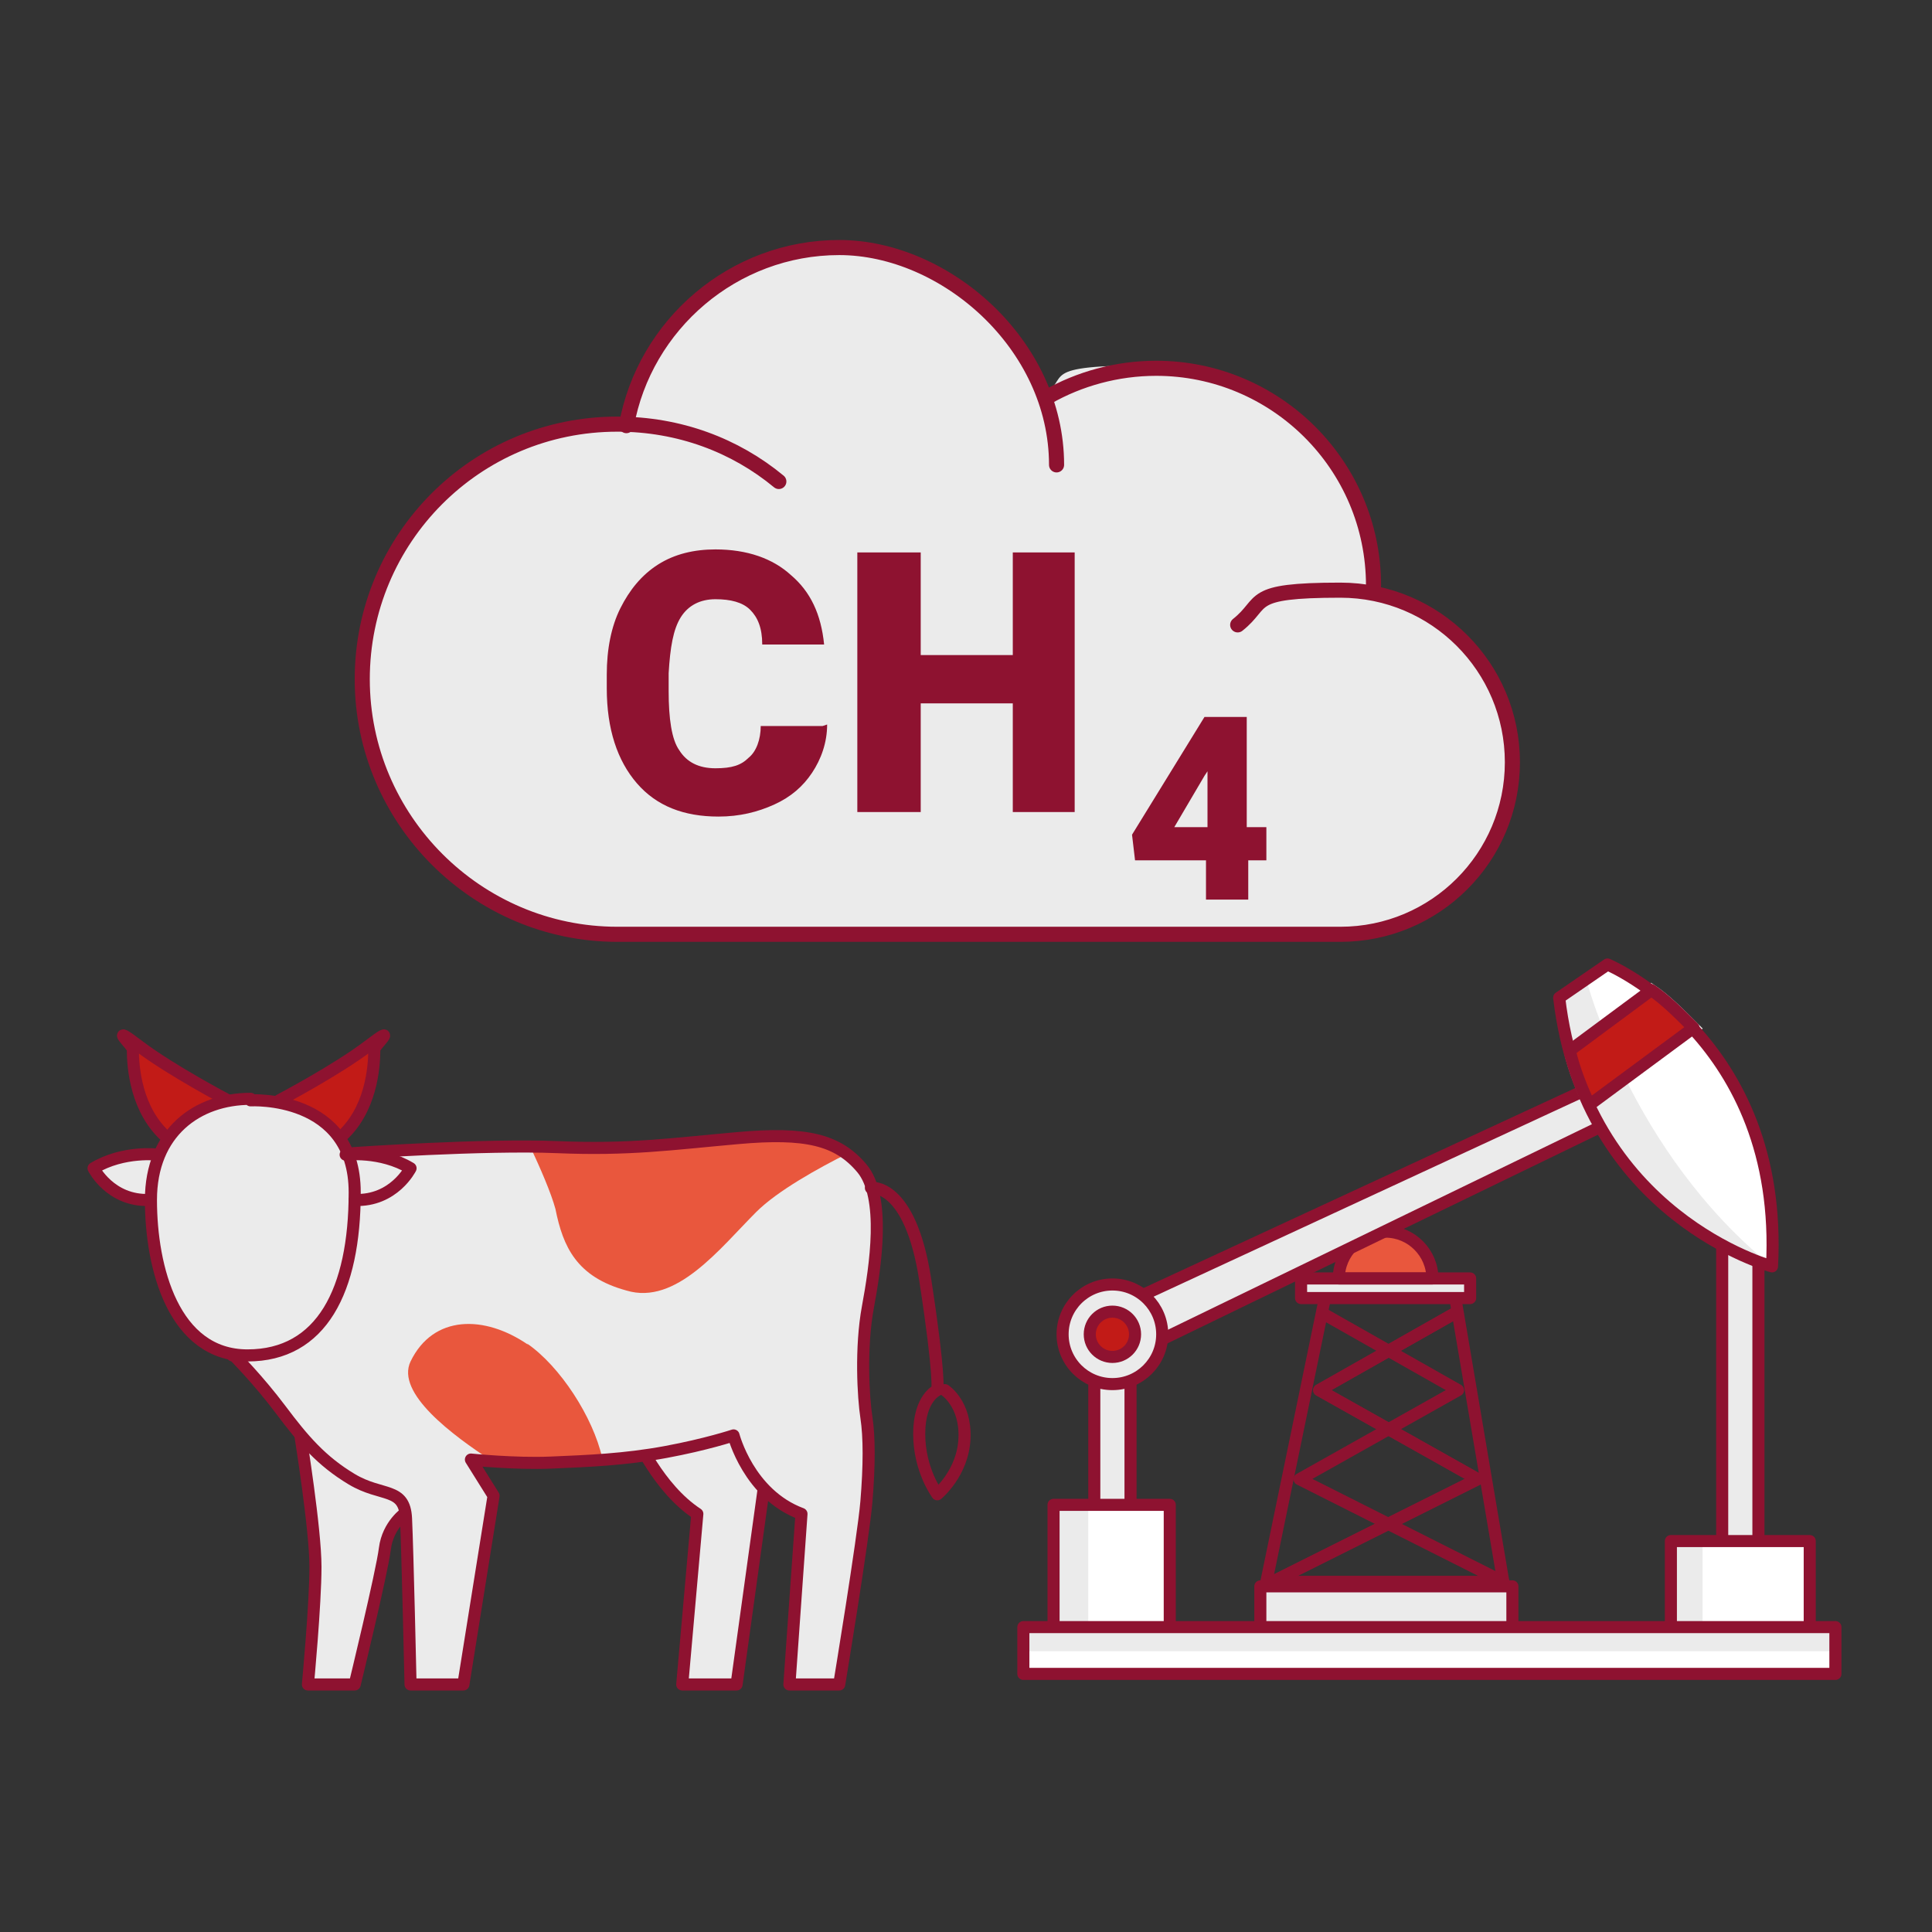 <?xml version="1.0" encoding="UTF-8"?>
<svg id="PICTOGRAMMES_NEW_2024" xmlns="http://www.w3.org/2000/svg" version="1.1" viewBox="0 0 128 128">
  <rect x="0" y="0" width="128" height="128" fill="#333333" stroke="none"/>
  <!-- Generator: Adobe Illustrator 29.3.1, SVG Export Plug-In . SVG Version: 2.1.0 Build 151)  -->
  <defs>
    <style>
      .st0 {
        stroke: #ebebeb;
        stroke-miterlimit: 10;
      }

      .st0, .st1, .st2 {
        stroke-width: .8px;
      }

      .st0, .st3, .st2 {
        fill: none;
      }

      .st4 {
        fill: #ebebeb;
      }

      .st1 {
        fill: #c21b17;
      }

      .st1, .st3, .st2 {
        stroke: #8e1230;
        stroke-linecap: round;
        stroke-linejoin: round;
      }

      .st5 {
        fill: #fff;
      }

      .st6 {
        fill: #e9573d;
      }

      .st7 {
        fill: #8e1230;
      }
    </style>
  </defs>
  <path class="st4" d="M88.8,62c6.3,0,11.5-5.1,11.5-11.5s-4.1-10.3-9.5-11.3c0-.2,0-.4,0-.6,0-7.9-6.4-14.4-14.4-14.4s-5.3.8-7.4,2.1c-1.8-5.8-7.3-10.1-13.7-10.1s-12.9,5.1-14.1,11.8c0,0-.2,0-.2,0-9.4,0-16.9,7.6-16.9,16.9s7.6,16.9,16.9,16.9h47.8Z"/>
  <path class="st3" d="M51.6,31.9c-2.9-2.4-6.6-3.8-10.7-3.8-9.4,0-16.9,7.6-16.9,16.9s7.6,16.9,16.9,16.9h47.9c6.3,0,11.4-5.1,11.4-11.4s-5.1-11.4-11.4-11.4-4.9.8-6.8,2.3"/>
  <path class="st3" d="M41.5,28.2c1.2-6.7,7.1-11.8,14.1-11.8s14.4,6.4,14.4,14.4"/>
  <path class="st3" d="M69.4,26.3c2.1-1.2,4.6-1.9,7.2-1.9,7.9,0,14.4,6.4,14.4,14.4"/>
  <g>
    <path class="st7" d="M54.8,48c0,1.2-.4,2.3-1,3.2s-1.4,1.6-2.5,2.1c-1.1.5-2.3.8-3.7.8-2.3,0-4.1-.7-5.4-2.2-1.3-1.5-2-3.6-2-6.3v-.9c0-1.7.3-3.2.9-4.4s1.4-2.2,2.5-2.9c1.1-.7,2.4-1,3.8-1,2.1,0,3.8.6,5,1.7,1.3,1.1,2,2.6,2.2,4.6h-4.1c0-1.1-.3-1.8-.8-2.3s-1.3-.7-2.3-.7-1.8.4-2.3,1.2c-.5.8-.7,2-.8,3.7v1.2c0,1.8.2,3.2.7,3.9.5.8,1.3,1.2,2.4,1.2s1.7-.2,2.2-.7c.5-.4.8-1.2.8-2.1h4.1Z"/>
    <path class="st7" d="M71.2,53.8h-4.1v-7.2h-6.1v7.2h-4.2v-17.2h4.2v6.8h6.1v-6.8h4.1v17.2Z"/>
    <path class="st7" d="M82.7,54.8h1.2v2.2h-1.2v2.6h-2.8v-2.6h-4.7l-.2-1.7,4.8-7.8h0s2.8,0,2.8,0v7.3ZM77.8,54.8h2.2v-3.7l-.2.3-2,3.4Z"/>
  </g>
  <polygon class="st2" points="96.4 85.9 87.8 85.9 83.9 104.8 99.6 104.8 96.4 85.9"/>
  <polyline class="st2" points="87.6 87 96.6 92.1 86.1 98 99.6 104.8"/>
  <polyline class="st2" points="96.4 87 87.4 92.1 97.9 98 84.3 104.8"/>
  <polyline class="st2" points="96.4 87 87.4 92.1 97.9 98 84.3 104.8"/>
  <rect class="st4" x="72.5" y="88.1" width="2.4" height="14.6"/>
  <rect class="st4" x="114.1" y="80.3" width="2.4" height="22.4"/>
  <rect class="st2" x="72.5" y="88.1" width="2.4" height="14.6"/>
  <rect class="st2" x="114.1" y="80.3" width="2.4" height="22.4"/>
  <rect class="st4" x="83.5" y="105.1" width="16.7" height="4.3"/>
  <rect class="st2" x="83.5" y="105.1" width="16.7" height="4.3"/>
  <rect class="st5" x="69.8" y="99.7" width="7.7" height="9.7"/>
  <rect class="st4" x="69.8" y="99.7" width="2.3" height="9.7"/>
  <rect class="st5" x="110.7" y="102.1" width="9.2" height="7.2"/>
  <rect class="st4" x="110.7" y="102.1" width="2.1" height="7.2"/>
  <rect class="st2" x="69.8" y="99.7" width="7.7" height="9.7"/>
  <rect class="st2" x="110.7" y="102.1" width="9.2" height="7.2"/>
  <rect class="st4" x="86.2" y="84.7" width="11.2" height="1.3"/>
  <path class="st6" d="M88.7,84.7c0-1.7,1.4-3.1,3.1-3.1s3.1,1.4,3.1,3.1h-6.2Z"/>
  <rect class="st2" x="86.2" y="84.7" width="11.2" height="1.3"/>
  <path class="st2" d="M88.7,84.7c0-1.7,1.4-3.1,3.1-3.1s3.1,1.4,3.1,3.1h-6.2Z"/>
  <polygon class="st4" points="74.2 86.5 106.8 71.4 108 73.7 75.2 89.6 74.2 86.5"/>
  <polygon class="st2" points="74.2 86.5 106.8 71.4 108 73.7 75.2 89.6 74.2 86.5"/>
  <circle class="st4" cx="73.7" cy="88.4" r="3.3"/>
  <circle class="st4" cx="73.7" cy="88.4" r="1.5"/>
  <circle class="st2" cx="73.7" cy="88.4" r="3.3"/>
  <circle class="st1" cx="73.7" cy="88.4" r="1.5"/>
  <path class="st5" d="M103.3,66.1l3.2-2.2s11.7,4.9,10.9,20c0,0-12.4-3.3-14.1-17.8Z"/>
  <path class="st4" d="M103.3,66.1l1.8-1.2s2.9,11.4,12.3,19c0,0-12.4-3.3-14.1-17.8Z"/>
  <path class="st0" d="M104,69.6c.3,1.3.8,2.5,1.3,3.6l6.9-5.1c-1-1-1.9-1.9-2.8-2.5l-5.4,4Z"/>
  <path class="st2" d="M103.3,66.1l3.2-2.2s11.7,4.9,10.9,20c0,0-12.4-3.3-14.1-17.8Z"/>
  <path class="st1" d="M104,69.6c.3,1.3.8,2.5,1.3,3.6l6.9-5.1c-1-1-1.9-1.9-2.8-2.5l-5.4,4Z"/>
  <rect class="st5" x="67.8" y="107.8" width="53.8" height="3.1"/>
  <rect class="st4" x="67.8" y="107.8" width="53.8" height="1.6"/>
  <rect class="st2" x="67.8" y="107.8" width="53.8" height="3.1"/>
  <path class="st4" d="M19.9,95.1s1,6.2,1,8.7-.5,7.8-.5,7.8h3.1s1.8-7.4,2-9,1.4-2.4,1.4-2.4c0,0,2.5-2.3.2-3.7s-7.7-4.3-7.1-1.4Z"/>
  <path class="st4" d="M42.1,95.1s1.5,3.5,4.1,5.2l-1,11.3h3.6l2.3-16.6-2.3-3.7-6.8,3.7Z"/>
  <path class="st2" d="M19.9,95.1s1,6.2,1,8.7-.5,7.8-.5,7.8h3.1s1.8-7.4,2-9,1.4-2.4,1.4-2.4c0,0,2.5-2.3.2-3.7s-7.7-4.3-7.1-1.4Z"/>
  <path class="st2" d="M42.1,95.1s1.5,3.5,4.1,5.2l-1,11.3h3.6l2.3-16.6-2.3-3.7-6.8,3.7Z"/>
  <path class="st4" d="M15.4,89.7c.1.1,1.7,1.7,3.2,3.7s2.7,3.4,4.7,4.6,3.5.5,3.6,2.6.3,11,.3,11h3.5l2-12.5-1.5-2.4s2.9.3,5.3.2,4.9-.2,7.6-.7,4.5-1.1,4.5-1.1c0,0,1,3.9,4.5,5.2l-.8,11.3h3.3s1.6-9.7,1.8-12.1.2-4.3,0-5.6-.4-4.6.1-7.3,1.2-7.3-.4-9.2-3.7-2.4-8.2-2-7.2.8-12,.6-13.5.4-13.5.4l-5.7,3.1-2.3,10.3Z"/>
  <path class="st4" d="M50.1,80.3c1.4-1.4,4.1-2.9,6.1-3.9-1.5-1.2-3.6-1.4-7.3-1.1-4.5.4-7.2.8-12,.6-.6,0-1.2,0-1.8,0,.7,1.5,1.4,3.1,1.7,4.2.5,2.5,1.4,4.5,4.7,5.4,3.3,1,6.2-2.8,8.6-5.2Z"/>
  <path class="st4" d="M35,89.1c-2.9-2-6.3-2-7.8,1.1-1,2.1,2.8,4.9,5.4,6.6,1.1,0,2.5.1,3.8,0,1.2,0,2.3,0,3.5-.2-.6-2.7-2.8-6.1-5-7.6Z"/>
  <path class="st2" d="M57.7,78.7s2.6-.4,3.6,6.1c1,6.5.8,7.3.8,7.3,0,0-1.2.5-1.2,2.9s1.2,4,1.2,4c0,0,1.7-1.4,1.8-3.7s-1.3-3.2-1.3-3.2"/>
  <path class="st6" d="M50.1,80.3c1.4-1.4,4.1-2.9,6.1-3.9-1.5-1.2-3.6-1.4-7.3-1.1-4.5.4-7.2.8-12,.6-.6,0-1.2,0-1.8,0,.7,1.5,1.4,3.1,1.7,4.2.5,2.5,1.4,4.5,4.7,5.4,3.3,1,6.2-2.8,8.6-5.2Z"/>
  <path class="st6" d="M35,89.1c-2.9-2-6.3-2-7.8,1.1-1,2.1,2.8,4.9,5.4,6.6,1.1,0,2.5.1,3.8,0,1.2,0,2.3,0,3.5-.2-.6-2.7-2.8-6.1-5-7.6Z"/>
  <path class="st2" d="M15.4,89.7c.1.1,1.7,1.7,3.2,3.7s2.7,3.4,4.7,4.6,3.5.5,3.6,2.6.3,11,.3,11h3.5l2-12.5-1.5-2.4s2.9.3,5.3.2,4.9-.2,7.6-.7,4.5-1.1,4.5-1.1c0,0,1,3.9,4.5,5.2l-.8,11.3h3.3s1.6-9.7,1.8-12.1.2-4.3,0-5.6-.4-4.6.1-7.3,1.2-7.3-.4-9.2-3.7-2.4-8.2-2-7.2.8-12,.6-13.5.4-13.5.4l-5.7,3.1-2.3,10.3Z"/>
  <path class="st4" d="M15.1,72.9s-3.8-2-5.9-3.6-.4,0-.4.2c0,1.2.2,4.1,2.3,5.9"/>
  <path class="st4" d="M18.5,72.9s3.8-2,5.9-3.6.4,0,.4.2c0,1.2-.2,4.1-2.3,5.9"/>
  <path class="st1" d="M15.1,72.9s-3.8-2-5.9-3.6-.4,0-.4.2c0,1.2.2,4.1,2.3,5.9"/>
  <path class="st1" d="M18.5,72.9s3.8-2,5.9-3.6.4,0,.4.2c0,1.2-.2,4.1-2.3,5.9"/>
  <path class="st4" d="M16.6,72.8c-3.5,0-6.6,2.2-6.6,6.7s1.5,10.3,6.4,10.3,7.1-4.3,7.1-10.8-6.9-6.1-6.9-6.1Z"/>
  <path class="st4" d="M10.5,76.5s-2.3-.3-4.3.9c0,0,1.1,2.2,3.7,2.1"/>
  <path class="st4" d="M22.9,76.5s2.3-.3,4.3.9c0,0-1.1,2.2-3.7,2.1"/>
  <path class="st2" d="M16.6,72.8c-3.5,0-6.6,2.2-6.6,6.7s1.5,10.3,6.4,10.3,7.1-4.3,7.1-10.8-6.9-6.1-6.9-6.1Z"/>
  <path class="st2" d="M10.5,76.5s-2.3-.3-4.3.9c0,0,1.1,2.2,3.7,2.1"/>
  <path class="st2" d="M22.9,76.5s2.3-.3,4.3.9c0,0-1.1,2.2-3.7,2.1"/>
</svg>